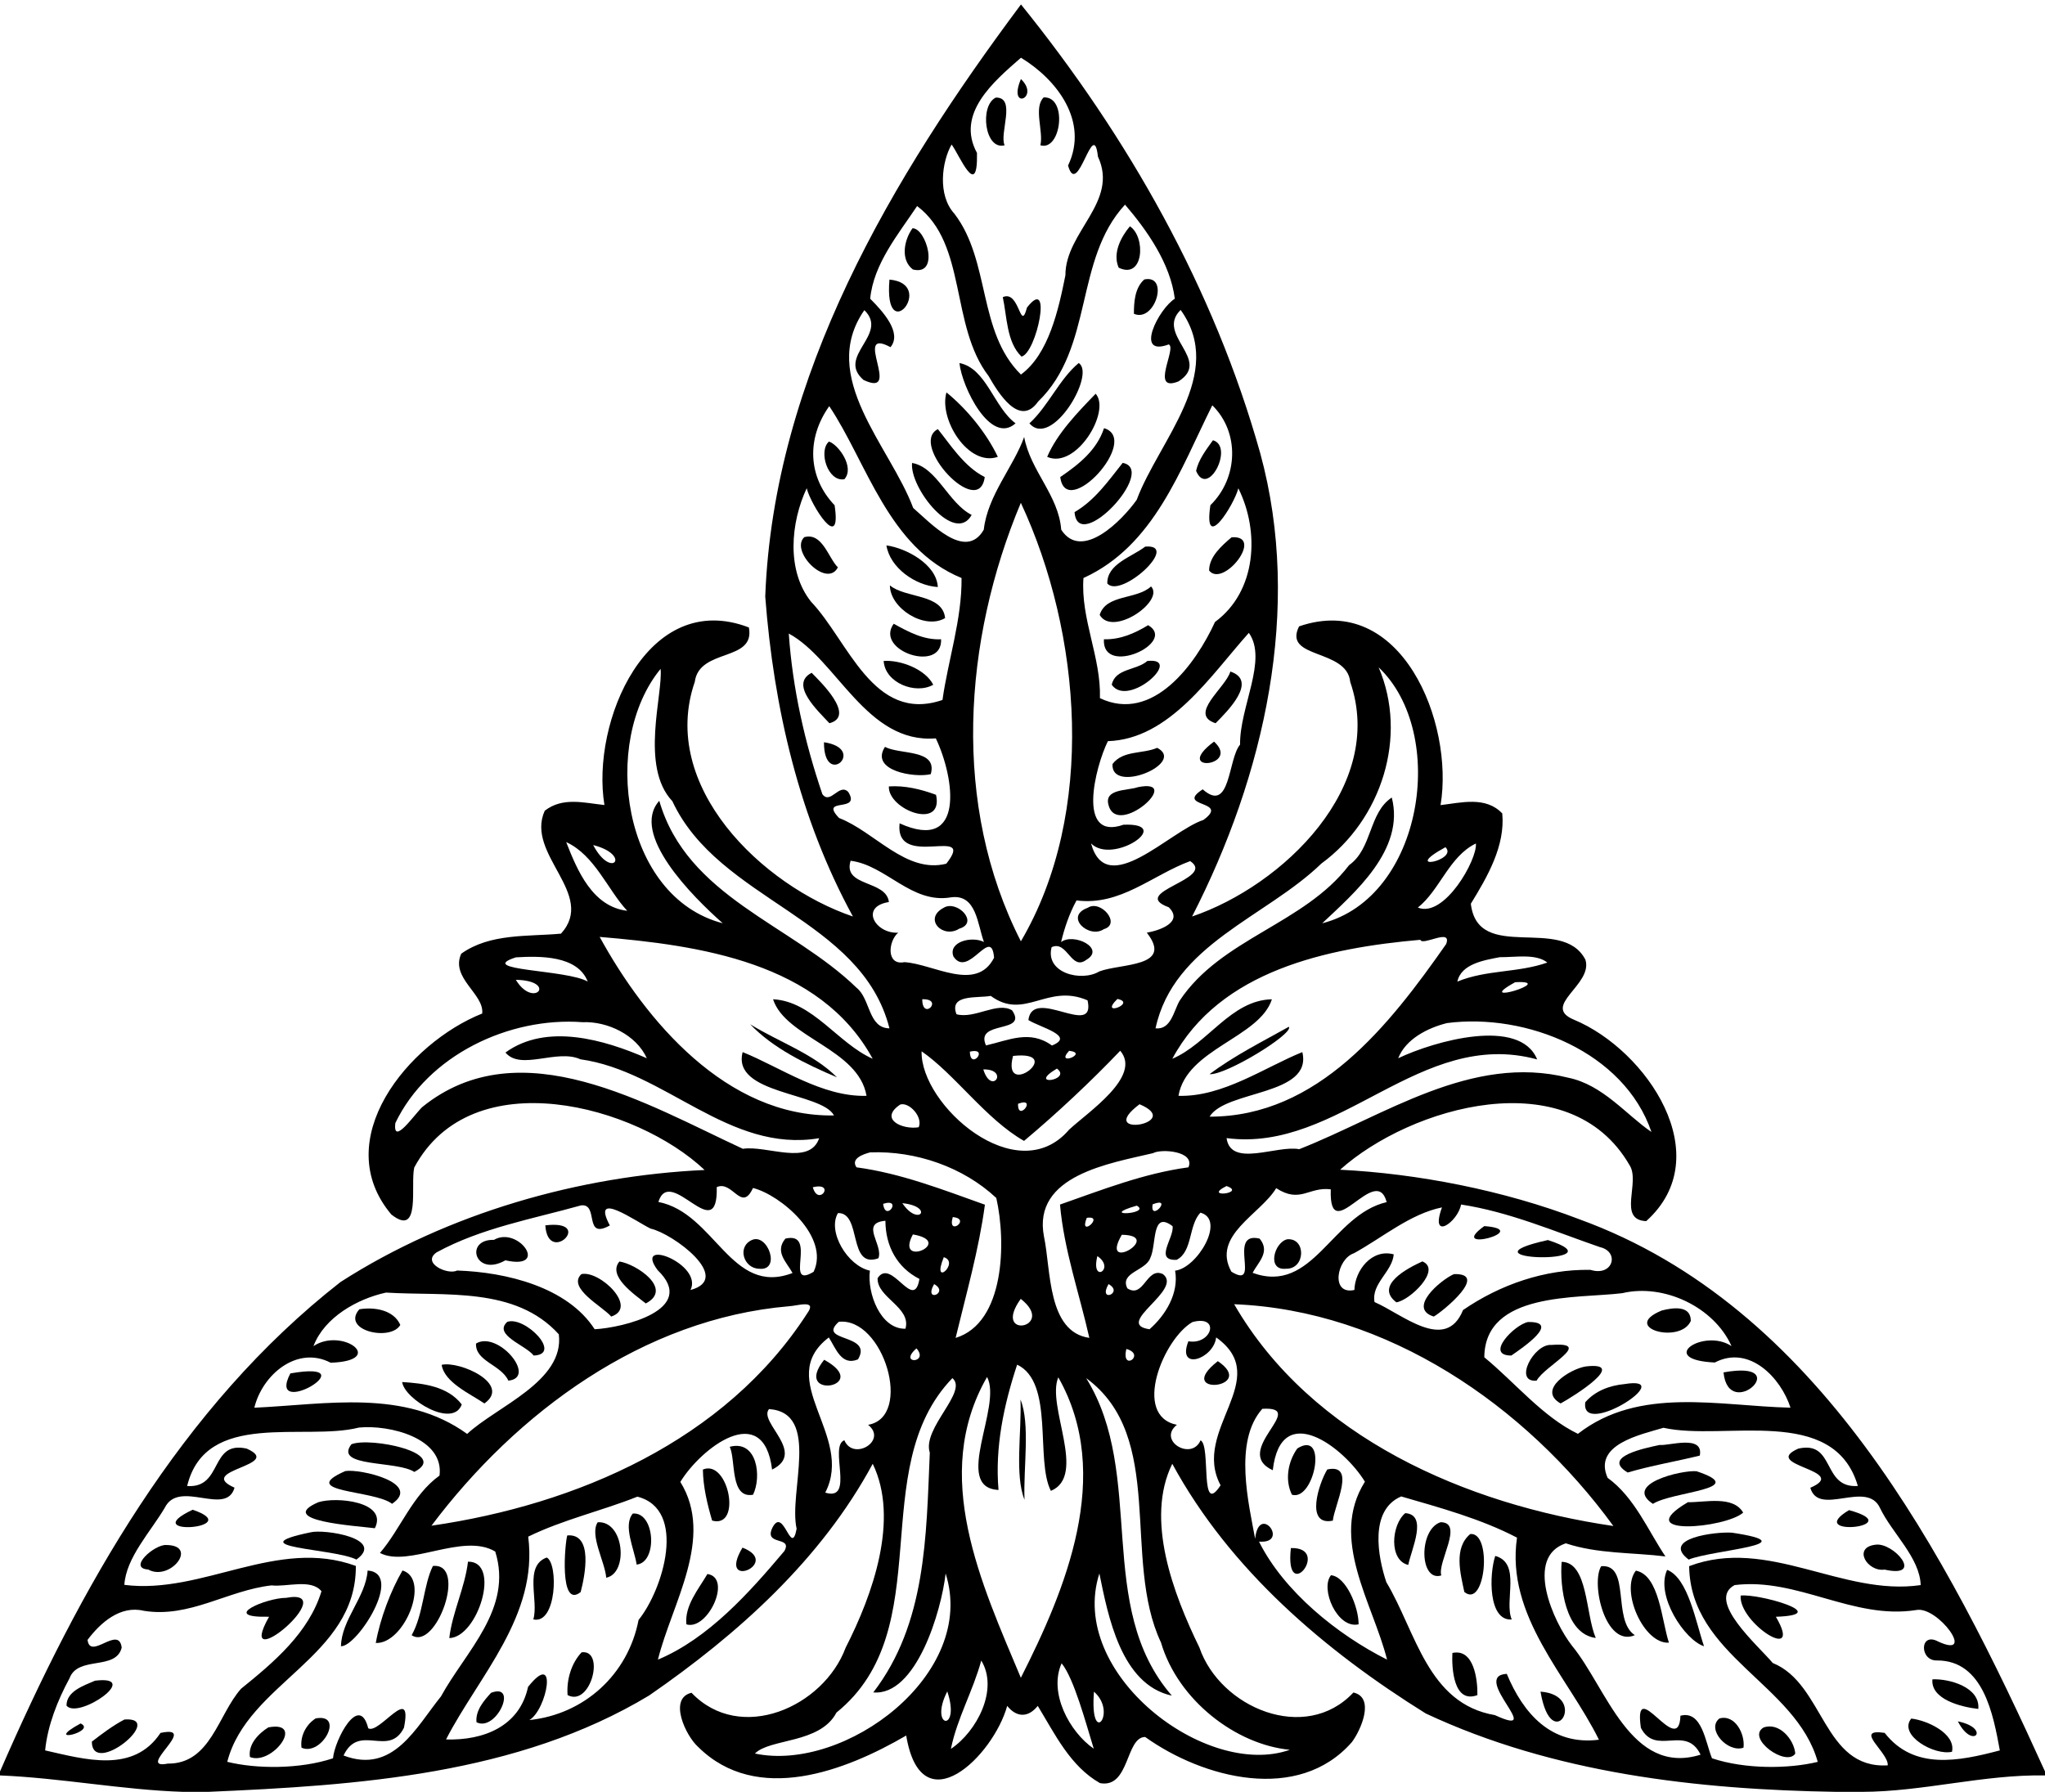 <?xml version="1.0" encoding="UTF-8" ?>
<!DOCTYPE svg PUBLIC "-//W3C//DTD SVG 1.1//EN" "http://www.w3.org/Graphics/SVG/1.1/DTD/svg11.dtd">
<svg width="469pt" height="411pt" viewBox="0 0 469 411" version="1.1" xmlns="http://www.w3.org/2000/svg">
<path fill="#000000" opacity="1.00" d=" M 234.15 1.02 C 258.69 31.39 278.45 66.22 289.03 103.98 C 298.76 139.63 289.93 177.98 273.39 210.22 C 294.21 203.15 317.91 180.33 309.66 156.41 C 308.90 148.69 294.14 151.24 297.93 143.67 C 321.31 135.63 333.53 165.65 330.38 184.67 C 335.11 184.11 340.75 182.58 344.53 186.58 C 345.23 194.01 341.13 201.10 337.32 207.29 C 338.94 221.02 358.25 209.81 363.60 220.13 C 365.41 225.91 353.25 230.73 361.04 233.92 C 377.65 240.86 394.16 265.17 377.54 280.09 C 370.88 279.82 376.27 271.16 373.72 267.25 C 359.88 243.27 323.49 253.80 307.34 268.30 C 325.04 269.19 344.78 272.97 362.28 279.69 C 417.16 299.67 446.36 356.41 469.00 406.32 L 469.00 407.23 C 454.90 406.98 441.09 410.97 426.94 411.00 L 421.24 411.00 C 389.24 410.49 356.30 406.76 326.98 393.02 C 303.80 378.59 282.05 360.04 268.85 335.75 C 262.58 348.46 269.07 365.57 275.07 377.89 C 279.82 391.72 299.38 399.99 310.39 388.21 C 315.42 389.35 312.09 396.87 310.04 399.59 C 297.77 413.61 275.95 407.93 262.63 398.41 C 258.11 398.45 259.10 410.29 252.26 408.99 C 245.44 405.12 241.93 397.73 238.00 391.28 C 235.83 394.00 233.16 393.99 230.99 391.28 C 227.79 402.83 211.29 418.91 207.83 398.08 C 193.89 406.21 173.59 414.03 160.13 400.71 C 157.25 398.15 153.21 389.54 158.59 388.27 C 169.78 400.00 188.87 391.56 193.94 377.93 C 200.18 365.71 206.30 348.43 200.15 335.75 C 188.31 357.73 169.19 374.86 148.88 388.89 C 118.69 407.09 81.97 409.52 47.69 411.00 L 42.01 411.00 C 27.92 410.54 14.04 407.81 0.00 407.23 L 0.00 406.33 C 18.20 364.46 41.40 322.73 78.09 294.06 C 102.86 278.14 133.09 269.67 161.59 268.36 C 145.98 253.58 108.23 243.16 95.00 267.80 C 94.08 271.83 96.61 283.97 89.75 278.57 C 75.34 261.47 93.61 239.25 110.59 232.47 C 111.09 227.97 103.24 224.34 105.78 218.75 C 112.39 214.03 121.01 214.86 128.66 214.15 C 136.88 205.09 120.40 195.99 124.93 185.96 C 129.06 182.74 134.00 184.17 138.62 184.65 C 135.49 165.64 148.48 134.97 171.75 143.92 C 173.27 151.89 160.38 148.57 159.34 156.40 C 151.09 180.33 174.79 203.15 195.61 210.22 C 183.29 187.68 177.44 162.30 175.50 136.83 C 177.42 86.17 204.63 40.57 234.15 1.02 M 234.15 13.24 C 227.86 18.72 219.16 26.07 224.06 35.08 C 224.29 46.12 219.98 35.42 218.24 33.15 C 216.02 36.99 214.94 44.74 218.89 49.03 C 227.20 59.91 224.18 76.08 234.14 85.91 C 240.51 81.24 242.75 71.05 244.34 63.15 C 244.31 53.14 256.66 46.34 251.80 35.92 C 250.76 26.51 247.16 45.86 244.95 37.97 C 249.78 27.84 242.37 18.23 234.15 13.24 M 210.33 47.26 C 206.02 53.73 200.33 60.53 199.57 68.52 C 202.44 71.40 206.96 76.31 204.23 79.63 C 195.27 74.82 207.18 91.47 198.04 87.15 C 191.71 81.66 203.99 76.75 198.23 71.14 C 187.58 86.46 204.16 102.36 209.43 116.51 C 213.31 119.85 221.45 128.78 225.62 121.49 C 226.50 113.60 232.51 106.97 234.88 100.23 C 236.31 108.00 242.78 113.59 243.38 121.50 C 248.10 128.78 257.32 119.40 260.69 114.65 C 265.76 101.05 281.26 85.73 270.77 71.09 C 264.92 76.78 278.04 82.53 270.28 87.48 C 263.60 90.15 269.98 79.79 268.04 79.00 C 260.06 81.96 265.72 70.83 269.43 68.52 C 268.42 60.49 263.11 52.87 258.01 46.94 C 246.31 59.64 250.92 79.68 238.08 92.11 C 233.82 98.17 228.88 90.03 226.73 86.26 C 217.84 74.68 221.84 55.94 210.33 47.26 M 190.18 93.16 C 184.91 100.57 185.28 109.49 191.41 115.89 C 193.10 127.22 185.89 115.67 185.01 111.99 C 181.33 119.84 180.30 130.90 186.02 138.03 C 194.50 146.90 200.25 166.00 216.15 160.55 C 217.38 151.67 220.64 141.95 220.52 132.58 C 203.71 125.70 198.82 106.07 190.18 93.16 M 278.03 92.97 C 270.65 107.72 264.71 125.19 248.48 132.58 C 247.80 141.95 252.54 150.75 252.26 160.14 C 264.40 165.91 274.25 152.27 278.65 142.66 C 288.22 135.63 288.95 121.93 284.00 112.00 C 283.10 115.67 275.89 127.22 277.59 115.88 C 283.94 109.69 284.39 99.20 278.03 92.97 M 234.12 115.33 C 220.90 146.89 218.21 184.74 234.13 215.91 C 251.46 186.41 248.04 145.21 234.12 115.33 M 180.90 145.32 C 181.76 157.89 184.55 170.24 188.60 182.16 C 190.45 184.66 192.46 179.53 194.54 181.65 C 197.61 186.57 187.70 182.69 192.44 187.63 C 200.59 190.76 207.79 200.44 217.02 198.11 C 224.15 189.02 205.17 199.74 206.31 188.85 C 221.41 195.68 218.95 178.42 214.62 169.36 C 198.71 170.65 191.90 151.25 180.90 145.32 M 286.41 145.16 C 277.66 154.93 268.26 169.55 254.08 170.00 C 251.17 175.90 246.84 192.97 257.65 189.17 C 269.58 188.66 255.21 198.51 250.22 193.45 C 253.76 206.45 268.30 190.59 275.99 188.07 C 282.25 183.51 269.33 185.27 275.83 181.05 C 282.25 186.74 281.59 174.08 284.40 170.79 C 284.26 162.22 290.80 151.33 286.41 145.16 M 151.50 153.42 C 137.73 170.18 142.67 205.77 165.76 211.77 C 158.81 205.65 144.42 191.22 151.20 183.68 C 157.57 205.75 181.46 212.01 196.44 226.56 C 199.65 229.08 199.08 235.83 203.99 235.87 C 197.53 210.48 164.89 206.70 154.20 183.77 C 146.70 175.85 152.09 159.22 151.50 153.42 M 316.18 153.07 C 322.97 168.93 316.84 187.99 303.06 198.06 C 290.28 210.43 269.15 216.60 265.01 235.87 C 268.58 236.25 269.16 231.90 270.53 229.54 C 280.04 215.22 299.04 212.00 309.40 198.44 C 314.76 194.63 313.86 186.46 319.19 182.93 C 322.28 194.93 310.57 204.84 303.23 211.78 C 326.41 205.88 332.13 168.18 316.18 153.07 M 129.85 193.15 C 132.43 199.75 135.91 207.98 143.85 208.91 C 139.42 204.20 136.41 196.15 129.85 193.15 M 338.48 193.47 C 332.32 196.45 330.22 204.18 325.17 208.17 C 331.23 210.66 338.85 197.15 338.48 193.47 M 136.04 193.83 C 140.28 201.89 144.96 196.11 136.04 193.83 M 331.50 194.32 C 320.96 200.09 334.59 197.37 331.50 194.32 M 195.08 197.43 C 193.21 203.47 203.26 201.78 203.86 206.90 C 197.08 207.97 200.76 214.22 205.99 213.93 C 203.67 215.89 203.22 221.53 207.41 220.69 C 214.04 221.08 223.91 227.70 227.98 219.67 C 227.36 212.12 222.10 224.61 218.66 219.39 C 217.38 215.98 222.94 214.65 225.66 216.07 C 224.16 212.03 223.96 204.98 218.05 205.83 C 208.99 207.35 203.25 198.47 195.08 197.43 M 272.96 197.51 C 264.25 200.72 256.96 207.83 246.89 206.53 C 245.26 209.52 244.14 212.78 243.35 216.08 C 246.23 213.88 253.61 217.53 249.16 220.14 C 245.66 222.82 244.81 215.60 241.18 217.25 C 239.61 223.17 248.00 225.30 252.11 222.82 C 257.05 220.94 269.24 221.90 263.01 213.93 C 265.94 213.43 271.50 211.50 268.04 208.10 C 258.63 204.65 279.11 201.61 272.96 197.51 M 137.53 214.90 C 148.02 234.06 166.63 256.26 191.27 255.85 C 188.41 250.50 167.78 251.06 170.32 241.32 C 178.89 244.77 188.56 251.66 198.73 251.35 C 196.87 240.53 180.17 238.06 177.29 229.20 C 186.41 229.67 192.12 239.30 200.14 242.85 C 188.07 220.69 160.35 216.81 137.53 214.90 M 325.74 215.56 C 304.58 217.43 279.77 222.53 268.86 242.85 C 277.01 239.40 282.32 229.39 291.70 229.21 C 288.83 238.06 272.13 240.54 270.27 251.35 C 280.44 251.66 290.11 244.77 298.68 241.32 C 301.07 251.37 281.09 250.00 277.41 256.13 C 302.30 256.16 318.72 235.03 331.66 216.54 C 333.09 212.73 326.21 217.07 325.74 215.56 M 118.30 219.59 C 108.84 222.65 130.06 222.36 134.79 225.15 C 132.46 219.12 123.78 219.26 118.30 219.59 M 343.96 219.55 C 340.41 220.24 335.11 221.06 334.23 225.15 C 340.95 222.38 348.05 223.18 354.87 220.78 C 352.22 218.67 347.50 219.59 343.96 219.55 M 118.30 224.74 C 122.46 231.56 127.98 224.93 118.30 224.74 M 347.49 225.29 C 337.15 230.98 357.58 224.76 347.49 225.29 M 227.22 228.43 C 224.17 228.99 217.57 227.97 219.36 232.64 C 223.56 233.77 228.69 229.71 232.10 231.73 C 235.92 237.20 223.47 233.91 226.13 239.79 C 231.35 238.60 236.19 236.13 241.25 239.81 C 246.72 237.63 238.59 235.68 235.85 233.97 C 236.81 226.14 251.40 238.34 249.42 229.45 C 240.20 225.45 235.00 234.15 227.22 228.43 M 211.51 229.20 C 211.53 234.32 216.59 229.04 211.51 229.20 M 256.27 229.13 C 251.82 233.46 260.86 230.05 256.27 229.13 M 133.60 234.46 C 116.77 233.20 98.11 242.04 90.67 257.59 C 90.00 263.08 95.21 255.39 96.88 253.89 C 119.38 235.74 148.59 253.45 170.37 263.50 C 175.85 262.65 185.64 267.53 187.87 261.07 C 167.13 264.54 152.57 245.67 133.11 242.97 C 127.72 240.50 119.44 245.65 115.92 241.42 C 125.32 234.59 138.60 238.46 148.34 242.73 C 145.96 237.42 139.38 234.22 133.60 234.46 M 331.87 234.66 C 327.43 235.76 322.39 238.32 320.66 242.73 C 329.05 238.74 348.58 233.26 352.53 243.00 C 325.63 235.65 307.24 264.44 281.30 261.05 C 282.25 267.90 292.86 262.60 297.96 263.59 C 317.53 255.90 337.44 241.65 359.64 247.19 C 367.62 248.82 372.95 255.71 378.74 259.64 C 372.48 241.26 350.02 232.31 331.87 234.66 M 211.36 241.14 C 211.06 253.44 233.21 273.10 245.17 259.13 C 249.45 255.12 261.95 246.90 256.91 241.01 C 250.35 247.90 242.43 255.35 234.85 261.69 C 226.15 256.75 218.98 246.40 211.36 241.14 M 222.43 241.22 C 222.52 245.69 227.02 240.14 222.43 241.22 M 245.19 241.02 C 241.81 244.72 249.89 241.55 245.19 241.02 M 232.33 242.20 C 229.62 252.50 244.75 240.85 232.33 242.20 M 225.51 245.29 C 227.43 251.45 231.58 245.20 225.51 245.29 M 242.39 245.10 C 235.30 249.33 246.02 247.78 242.39 245.10 M 206.46 253.35 C 201.48 256.67 206.92 259.18 210.70 258.56 C 211.71 256.14 208.46 252.72 206.46 253.35 M 233.48 253.17 C 233.35 257.59 238.06 251.46 233.48 253.17 M 261.34 253.28 C 250.84 261.19 271.90 257.72 261.34 253.28 M 199.56 264.32 C 198.03 264.72 195.02 265.71 196.43 267.75 C 206.63 269.12 216.25 272.89 225.88 276.32 C 224.51 286.57 221.58 296.83 219.16 306.88 C 230.44 303.44 230.79 284.88 228.49 274.78 C 220.90 267.68 210.03 263.92 199.56 264.32 M 264.43 264.50 C 254.68 266.83 236.69 269.53 239.43 283.65 C 241.05 291.26 240.17 305.49 249.83 306.87 C 247.56 296.78 244.01 286.69 243.10 276.29 C 252.75 272.91 262.35 269.12 272.56 267.75 C 274.14 264.02 266.30 263.44 264.43 264.50 M 164.38 272.29 C 164.71 286.33 153.71 266.98 150.99 275.69 C 164.01 278.23 167.64 297.40 181.76 291.99 C 180.45 289.54 177.58 287.16 180.12 284.10 C 187.72 282.33 179.58 295.96 186.60 291.71 C 190.38 283.70 178.99 274.05 172.69 272.49 C 170.05 278.23 168.01 270.65 164.38 272.29 M 186.41 272.32 C 187.72 276.93 191.76 271.05 186.41 272.32 M 281.29 272.04 C 275.56 274.90 286.04 273.70 281.29 272.04 M 292.68 272.53 C 289.11 278.50 277.80 283.41 282.41 291.69 C 289.40 295.98 281.29 282.31 288.88 284.10 C 291.41 287.15 288.54 289.53 287.27 291.95 C 301.16 297.01 305.41 278.65 318.02 275.73 C 315.57 266.48 304.72 286.53 305.20 272.80 C 300.13 272.15 298.24 276.12 292.68 272.53 M 133.25 276.48 C 122.15 279.59 110.42 281.64 100.14 287.25 C 96.60 289.70 102.71 292.51 104.82 291.42 C 116.12 291.79 130.15 295.21 136.38 304.89 C 142.77 304.56 160.27 300.40 150.80 291.31 C 145.20 283.71 161.29 289.93 158.36 295.89 C 168.29 293.21 154.22 282.88 149.21 281.81 C 145.86 280.19 135.41 272.70 139.86 281.08 C 133.74 284.48 137.46 275.97 133.25 276.48 M 202.54 276.12 C 203.06 280.49 207.11 274.67 202.54 276.12 M 206.94 275.97 C 210.71 281.58 214.36 276.74 206.94 275.97 M 260.70 276.54 C 251.42 279.21 264.25 278.46 260.70 276.54 M 264.34 276.24 C 263.67 280.53 269.21 274.29 264.34 276.24 M 335.08 276.28 C 334.38 280.27 327.82 284.92 330.70 276.94 C 323.41 278.43 317.13 283.82 310.51 287.46 C 306.57 288.75 305.06 297.11 310.62 295.88 C 310.72 291.42 314.61 286.35 319.64 287.71 C 319.31 291.71 314.44 294.42 315.24 298.66 C 321.45 301.30 331.54 310.38 335.53 300.49 C 344.05 294.63 354.35 291.07 364.76 291.27 C 369.97 292.88 371.51 287.09 366.92 286.05 C 356.38 282.41 346.13 277.97 335.08 276.28 M 192.18 278.24 C 189.68 282.46 194.36 290.35 199.50 291.45 C 198.83 296.61 201.95 304.92 207.66 304.77 C 209.04 299.83 201.09 297.65 201.27 293.17 C 204.43 288.32 209.58 301.09 210.86 293.35 C 205.73 290.74 203.08 285.82 203.06 280.01 C 197.12 280.51 202.65 285.54 201.45 288.61 C 194.38 291.16 197.73 278.10 192.18 278.24 M 275.30 278.15 C 272.53 281.09 273.55 287.08 269.85 288.97 C 264.58 289.20 269.31 283.92 268.92 281.25 C 264.01 277.52 265.31 285.51 263.79 288.58 C 262.75 291.49 256.72 291.87 258.55 295.51 C 262.36 297.95 262.92 290.48 266.70 292.24 C 271.50 295.86 255.22 303.69 263.63 304.89 C 267.28 301.69 270.41 296.67 269.50 291.45 C 274.56 290.89 281.20 279.71 275.30 278.15 M 218.51 279.16 C 217.15 283.76 222.88 279.56 218.51 279.16 M 249.24 279.34 C 247.29 284.21 253.53 278.67 249.24 279.34 M 209.36 283.14 C 205.12 291.10 219.23 284.84 209.36 283.14 M 257.28 283.22 C 251.97 292.32 267.12 283.35 257.28 283.22 M 216.45 288.36 C 213.49 295.61 220.27 289.55 216.45 288.36 M 251.67 288.11 C 250.07 294.61 255.97 291.04 251.67 288.11 M 214.23 294.53 C 211.71 298.98 217.86 296.56 214.23 294.53 M 254.23 294.53 C 251.71 298.98 257.86 296.56 254.23 294.53 M 88.53 296.48 C 81.90 297.93 74.39 302.17 71.89 308.76 C 78.49 304.35 88.88 312.11 75.84 312.57 C 68.12 308.55 60.16 315.33 58.33 322.89 C 74.83 322.14 92.76 318.50 107.14 328.90 C 113.85 322.62 129.49 316.86 128.16 306.05 C 118.17 295.02 102.07 297.33 88.53 296.48 M 372.02 296.62 C 361.67 297.88 340.53 296.24 340.41 311.32 C 347.46 317.11 353.75 324.94 361.88 328.88 C 375.97 317.90 394.27 322.51 410.63 322.88 C 408.45 316.07 401.20 308.38 393.27 312.52 C 379.69 311.88 390.74 304.52 397.11 308.76 C 393.13 299.84 381.65 294.33 372.02 296.62 M 234.10 297.92 C 227.27 307.44 242.52 304.57 234.10 297.92 M 180.90 299.62 C 147.58 302.46 118.53 323.90 98.95 349.95 C 132.21 345.13 166.33 330.45 185.17 301.18 C 187.48 297.95 182.72 299.56 180.90 299.62 M 283.04 299.15 C 300.75 329.76 336.29 345.09 370.01 350.02 C 349.85 322.33 318.14 300.54 283.04 299.15 M 192.37 303.18 C 187.16 307.88 200.36 305.81 196.77 311.80 C 192.97 313.38 191.69 309.27 190.08 306.77 C 177.35 316.49 196.05 329.32 189.26 342.36 C 196.15 344.50 190.02 331.73 193.64 330.35 C 195.71 335.21 203.62 330.41 199.09 326.81 C 209.49 325.04 202.64 302.07 192.37 303.18 M 273.48 303.24 C 266.82 307.07 259.56 324.74 269.91 326.81 C 265.38 330.40 273.24 335.18 275.34 330.37 C 277.79 331.57 275.04 348.17 279.93 340.68 C 273.12 327.98 292.22 316.26 278.91 306.76 C 278.37 311.71 269.81 314.62 272.54 307.65 C 277.94 308.56 279.95 301.53 273.48 303.24 M 210.19 309.28 C 205.87 313.01 213.19 312.74 210.19 309.28 M 258.32 309.41 C 257.05 314.76 262.93 310.72 258.32 309.41 M 233.27 313.01 C 230.21 322.27 228.16 331.94 229.00 341.75 C 218.34 341.24 229.96 322.53 226.37 315.84 C 213.40 338.42 225.08 363.24 234.12 384.83 C 244.33 364.69 255.43 338.30 242.71 315.92 C 239.92 322.47 249.39 338.46 241.01 341.96 C 237.38 334.92 241.85 317.08 233.27 313.01 M 218.42 316.10 C 198.31 336.99 215.56 373.62 191.83 392.82 C 188.08 399.99 176.63 398.69 173.13 402.21 C 193.78 406.58 224.20 384.00 216.87 360.91 C 215.90 369.57 210.09 389.05 200.28 388.19 C 212.42 372.39 212.42 352.45 213.24 333.21 C 211.42 327.58 222.12 319.18 218.42 316.10 M 249.10 316.10 C 262.93 338.40 250.94 368.41 268.75 388.93 C 257.08 386.40 254.11 370.57 252.13 360.91 C 244.78 383.81 276.55 408.15 295.81 401.35 C 283.48 400.18 270.16 390.00 266.26 376.74 C 257.23 357.56 267.52 329.60 249.10 316.10 M 176.37 323.20 C 173.83 326.18 185.06 333.16 177.07 337.08 C 175.12 321.03 160.72 332.18 156.03 339.91 C 163.95 352.71 154.05 367.84 150.89 380.67 C 162.52 375.79 171.87 365.27 179.89 355.76 C 181.87 352.21 174.98 354.70 177.20 350.30 C 179.77 345.51 181.45 357.37 182.70 350.65 C 180.79 342.24 188.31 324.03 176.37 323.20 M 289.50 323.14 C 282.81 330.68 286.43 345.07 287.85 352.95 C 288.74 344.61 295.94 354.16 288.74 353.60 C 294.45 365.05 306.74 374.96 318.11 380.67 C 314.85 367.72 304.78 352.95 313.03 339.86 C 308.21 331.95 293.74 320.92 291.90 337.23 C 282.26 332.79 300.35 322.49 289.50 323.14 M 82.32 327.44 C 69.78 330.63 47.18 323.28 42.92 340.85 C 51.21 341.43 48.02 330.33 56.58 332.27 C 65.40 336.18 44.57 337.15 53.79 341.23 C 51.85 347.94 41.07 339.19 37.78 345.85 C 34.55 351.32 28.90 357.29 28.52 363.52 C 46.45 365.81 63.57 352.56 81.61 359.18 C 81.74 380.07 56.78 386.01 52.12 404.11 C 58.73 405.75 68.76 405.84 76.37 403.30 C 76.72 399.17 82.37 388.21 84.45 396.41 C 86.91 397.96 94.74 385.83 92.64 396.30 C 89.16 403.24 82.37 395.10 78.79 402.66 C 90.22 407.03 95.45 396.12 101.13 389.11 C 106.81 378.74 117.69 368.99 113.58 355.88 C 106.18 351.44 93.68 359.66 87.14 356.20 C 91.89 350.69 94.55 342.95 100.80 338.45 C 101.89 329.83 89.30 326.75 82.32 327.44 M 381.50 327.49 C 376.20 329.08 365.29 331.32 368.69 338.97 C 374.88 343.44 377.98 351.11 381.95 357.00 C 374.31 356.06 366.45 356.44 359.10 353.99 C 349.61 357.16 356.19 371.95 360.55 377.52 C 368.40 387.02 373.97 407.46 390.01 402.47 C 386.63 395.45 379.72 402.91 376.32 396.32 C 374.50 383.64 385.05 403.66 385.39 393.54 C 390.38 392.21 391.14 399.76 392.63 403.30 C 400.24 405.84 410.24 405.74 416.88 404.12 C 411.91 386.29 387.66 379.77 387.39 359.23 C 405.45 352.40 422.51 366.21 440.49 363.57 C 440.29 357.26 433.93 351.68 431.17 345.91 C 428.16 339.33 417.10 348.01 415.18 341.25 C 424.57 337.20 403.59 336.19 412.42 332.27 C 420.97 330.33 417.78 341.43 426.08 340.84 C 420.58 322.05 395.50 330.62 381.50 327.49 M 146.18 343.29 C 137.92 346.58 129.14 348.55 121.14 352.46 C 123.47 370.62 109.79 384.42 102.29 398.98 C 110.93 399.24 119.16 395.97 121.10 386.93 C 128.07 378.14 125.45 392.18 121.40 394.53 C 133.96 393.23 144.03 384.10 146.45 371.57 C 152.10 364.59 157.65 346.22 146.18 343.29 M 321.35 343.24 C 314.01 346.37 315.98 357.06 317.94 362.90 C 324.76 374.29 327.38 390.76 342.84 393.40 C 354.86 398.93 337.08 384.41 345.56 383.93 C 349.35 393.02 355.75 400.42 366.70 399.04 C 359.58 384.58 345.27 370.71 347.91 352.69 C 339.61 348.35 330.13 345.79 321.35 343.24 M 62.28 363.64 C 52.20 364.77 43.45 371.20 32.93 369.46 C 27.61 368.19 23.06 372.16 20.08 376.14 C 20.67 380.94 27.27 372.62 27.91 377.92 C 26.58 383.26 17.86 379.69 15.94 384.96 C 13.20 390.01 10.91 395.79 10.35 401.49 C 19.48 403.55 30.59 406.84 36.81 397.48 C 46.02 395.54 30.82 406.01 38.47 404.52 C 48.32 404.62 50.00 393.27 55.29 387.34 C 62.78 381.29 70.82 374.52 73.73 364.98 C 71.32 362.05 65.69 364.06 62.28 363.64 M 397.82 363.57 C 391.20 367.09 403.26 377.49 406.56 381.44 C 418.40 386.23 418.05 405.80 432.93 404.92 C 433.20 401.98 424.84 396.36 432.23 397.47 C 438.91 406.06 449.19 403.99 458.64 401.49 C 457.14 393.29 454.87 380.87 444.29 380.86 C 440.18 381.05 440.21 374.23 444.46 376.50 C 453.43 380.69 444.40 368.25 439.43 369.30 C 424.95 371.57 412.24 361.79 397.82 363.57 M 225.04 380.88 C 223.16 387.83 219.52 394.08 218.08 401.14 C 223.99 397.20 229.10 387.51 225.04 380.88 M 243.47 381.51 C 240.44 388.24 245.26 397.24 250.84 401.10 C 248.95 394.93 246.27 384.93 243.47 381.51 M 217.25 387.96 C 212.92 396.42 220.43 397.49 217.25 387.96 M 250.89 388.02 C 249.86 401.12 256.42 392.86 250.89 388.02 Z" />
<path fill="#000000" opacity="1.00" d=" M 234.14 18.13 C 238.68 22.49 231.01 25.52 234.14 18.13 Z" />
<path fill="#000000" opacity="1.00" d=" M 228.38 22.38 C 233.15 22.28 229.13 30.66 230.40 33.32 C 225.82 34.54 224.60 24.20 228.38 22.38 Z" />
<path fill="#000000" opacity="1.00" d=" M 239.36 22.34 C 244.92 22.08 243.38 34.77 238.60 33.32 C 239.36 30.17 236.97 24.67 239.36 22.34 Z" />
<path fill="#000000" opacity="1.00" d=" M 209.27 52.36 C 212.41 52.29 215.64 63.38 209.36 61.81 C 206.44 59.59 207.35 55.01 209.27 52.36 Z" />
<path fill="#000000" opacity="1.00" d=" M 259.13 51.91 C 262.79 54.28 262.37 64.21 256.56 61.40 C 255.12 58.15 257.02 54.42 259.13 51.91 Z" />
<path fill="#000000" opacity="1.00" d=" M 203.99 64.13 C 214.89 65.11 202.62 80.11 203.99 64.13 Z" />
<path fill="#000000" opacity="1.00" d=" M 262.43 64.10 C 268.26 62.88 264.89 74.09 260.05 71.97 C 260.05 69.27 260.25 66.04 262.43 64.10 Z" />
<path fill="#000000" opacity="1.00" d=" M 229.98 68.16 C 233.89 66.39 233.95 76.51 235.53 70.54 C 241.50 62.88 237.73 81.00 234.27 81.79 C 230.84 78.49 230.95 72.63 229.98 68.16 Z" />
<path fill="#000000" opacity="1.00" d=" M 220.04 83.27 C 226.24 84.50 227.95 93.46 232.91 97.10 C 227.18 102.23 220.59 88.75 220.04 83.27 Z" />
<path fill="#000000" opacity="1.00" d=" M 247.39 83.27 C 251.38 85.78 241.17 103.05 236.09 97.10 C 240.37 93.21 242.99 86.90 247.39 83.27 Z" />
<path fill="#000000" opacity="1.00" d=" M 217.06 90.01 C 221.74 93.80 226.28 99.38 228.84 104.79 C 222.06 107.12 215.27 96.16 217.06 90.01 Z" />
<path fill="#000000" opacity="1.00" d=" M 251.28 90.31 C 254.83 94.32 246.81 107.73 240.16 104.79 C 242.44 99.42 247.22 94.50 251.28 90.31 Z" />
<path fill="#000000" opacity="1.00" d=" M 215.09 98.43 C 217.73 101.66 221.08 107.06 225.84 109.42 C 224.51 119.29 208.35 101.85 215.09 98.43 Z" />
<path fill="#000000" opacity="1.00" d=" M 253.20 98.21 C 261.75 100.78 244.44 119.59 243.16 109.42 C 247.38 106.54 251.53 103.28 253.20 98.21 Z" />
<path fill="#000000" opacity="1.00" d=" M 190.11 101.28 C 192.28 101.96 196.08 107.20 193.65 109.92 C 189.85 110.61 187.63 103.46 190.11 101.28 Z" />
<path fill="#000000" opacity="1.00" d=" M 278.18 100.98 C 283.11 102.38 276.98 114.40 274.31 108.00 C 274.89 105.38 276.64 103.13 278.18 100.98 Z" />
<path fill="#000000" opacity="1.00" d=" M 209.17 106.19 C 214.87 107.17 217.47 115.39 222.84 118.11 C 219.03 124.98 208.62 112.05 209.17 106.19 Z" />
<path fill="#000000" opacity="1.00" d=" M 257.48 106.17 C 265.59 107.71 247.18 127.39 246.44 117.46 C 251.12 114.75 254.19 110.29 257.48 106.17 Z" />
<path fill="#000000" opacity="1.00" d=" M 184.45 123.21 C 188.59 122.07 189.93 127.90 192.16 130.14 C 189.61 135.02 181.11 126.39 184.45 123.21 Z" />
<path fill="#000000" opacity="1.00" d=" M 282.45 123.24 C 290.12 122.67 280.56 134.92 277.30 130.87 C 277.27 127.73 280.18 125.16 282.45 123.24 Z" />
<path fill="#000000" opacity="1.00" d=" M 203.29 125.10 C 207.81 125.71 214.80 129.43 215.08 134.65 C 209.91 134.32 204.11 130.23 203.29 125.10 Z" />
<path fill="#000000" opacity="1.00" d=" M 262.64 125.38 C 270.91 124.68 257.07 137.40 253.95 133.84 C 253.84 129.34 259.57 127.75 262.64 125.38 Z" />
<path fill="#000000" opacity="1.00" d=" M 204.09 134.27 C 207.63 137.26 216.18 136.15 216.75 141.77 C 212.10 144.54 204.10 139.56 204.09 134.27 Z" />
<path fill="#000000" opacity="1.00" d=" M 263.98 134.51 C 267.19 137.84 255.17 146.19 252.20 141.04 C 253.67 136.25 260.69 137.59 263.98 134.51 Z" />
<path fill="#000000" opacity="1.00" d=" M 204.96 143.07 C 208.36 144.94 211.81 146.82 215.83 146.63 C 216.16 154.47 200.48 149.29 204.96 143.07 Z" />
<path fill="#000000" opacity="1.00" d=" M 263.31 143.40 C 270.16 147.37 252.68 155.40 253.17 146.63 C 256.89 146.74 260.20 145.29 263.31 143.40 Z" />
<path fill="#000000" opacity="1.00" d=" M 202.66 151.60 C 206.59 151.34 212.23 153.51 214.03 157.06 C 209.98 159.37 202.96 156.64 202.66 151.60 Z" />
<path fill="#000000" opacity="1.00" d=" M 263.13 151.61 C 271.65 150.68 258.73 162.51 254.97 157.06 C 255.76 153.28 260.60 153.81 263.13 151.61 Z" />
<path fill="#000000" opacity="1.00" d=" M 186.14 154.32 C 187.91 156.13 196.42 164.23 190.22 165.89 C 187.70 163.15 180.94 156.99 186.14 154.32 Z" />
<path fill="#000000" opacity="1.00" d=" M 282.17 154.03 C 288.56 156.16 281.51 163.13 278.78 165.89 C 272.43 163.83 281.09 157.78 282.17 154.03 Z" />
<path fill="#000000" opacity="1.00" d=" M 188.97 170.25 C 199.06 171.76 188.93 181.03 188.97 170.25 Z" />
<path fill="#000000" opacity="1.00" d=" M 278.43 170.10 C 284.71 175.86 268.61 177.43 278.43 170.10 Z" />
<path fill="#000000" opacity="1.00" d=" M 202.96 171.31 C 206.37 173.15 215.11 171.76 213.46 177.57 C 209.70 178.48 199.43 176.76 202.96 171.31 Z" />
<path fill="#000000" opacity="1.00" d=" M 265.39 171.53 C 272.18 175.05 254.74 182.29 255.14 175.25 C 257.54 172.06 262.05 172.98 265.39 171.53 Z" />
<path fill="#000000" opacity="1.00" d=" M 203.85 180.38 C 207.54 180.13 211.23 181.03 214.67 182.31 C 216.48 190.57 203.63 185.75 203.85 180.38 Z" />
<path fill="#000000" opacity="1.00" d=" M 260.94 180.56 C 271.76 178.33 256.25 192.32 254.24 184.68 C 253.12 180.89 258.57 181.39 260.94 180.56 Z" />
<path fill="#000000" opacity="1.00" d=" M 216.45 208.20 C 219.48 206.37 224.65 211.64 220.00 213.01 C 216.20 215.43 211.65 210.71 216.45 208.20 Z" />
<path fill="#000000" opacity="1.00" d=" M 249.46 208.22 C 252.43 206.26 257.23 211.94 253.15 213.12 C 249.77 215.42 243.98 210.21 249.46 208.22 Z" />
<path fill="#000000" opacity="1.00" d=" M 172.05 234.94 C 178.55 238.97 186.59 241.69 191.95 247.11 C 184.86 244.09 177.32 240.47 172.05 234.94 Z" />
<path fill="#000000" opacity="1.00" d=" M 295.59 235.51 C 296.79 237.07 281.10 246.68 277.40 246.38 C 283.05 242.14 289.43 238.96 295.59 235.51 Z" />
<path fill="#000000" opacity="1.00" d=" M 125.06 281.06 C 136.60 279.66 125.69 290.45 125.06 281.06 Z" />
<path fill="#000000" opacity="1.00" d=" M 340.41 281.23 C 351.99 282.10 331.44 287.64 340.41 281.23 Z" />
<path fill="#000000" opacity="1.00" d=" M 113.28 284.39 C 118.88 281.12 126.15 291.39 115.91 289.08 C 108.90 293.06 106.44 284.20 113.28 284.39 Z" />
<path fill="#000000" opacity="1.00" d=" M 172.46 284.41 C 176.10 282.82 179.20 291.59 174.08 291.01 C 170.56 290.94 168.96 285.96 172.46 284.41 Z" />
<path fill="#000000" opacity="1.00" d=" M 295.22 284.25 C 299.61 283.92 299.41 291.14 294.92 291.01 C 290.46 291.48 292.22 284.93 295.22 284.25 Z" />
<path fill="#000000" opacity="1.00" d=" M 355.00 284.43 C 372.41 290.06 332.89 289.31 355.00 284.43 Z" />
<path fill="#000000" opacity="1.00" d=" M 142.06 289.35 C 146.01 289.96 154.47 295.68 148.10 298.97 C 145.41 296.84 139.28 292.65 142.06 289.35 Z" />
<path fill="#000000" opacity="1.00" d=" M 326.21 289.33 C 330.73 291.21 323.25 298.33 320.24 298.71 C 315.16 294.86 322.83 290.86 326.21 289.33 Z" />
<path fill="#000000" opacity="1.00" d=" M 133.33 292.25 C 137.50 291.29 146.49 299.91 140.17 301.98 C 138.33 299.75 129.98 295.43 133.33 292.25 Z" />
<path fill="#000000" opacity="1.00" d=" M 333.43 292.25 C 341.57 291.97 331.13 300.62 328.83 301.98 C 322.74 300.11 330.29 293.65 333.43 292.25 Z" />
<path fill="#000000" opacity="1.00" d=" M 82.41 300.31 C 85.79 299.75 90.26 300.40 91.81 303.90 C 89.57 307.76 78.15 305.18 82.41 300.31 Z" />
<path fill="#000000" opacity="1.00" d=" M 381.08 300.60 C 383.52 299.96 387.79 299.27 387.77 302.98 C 385.38 308.42 371.52 304.55 381.08 300.60 Z" />
<path fill="#000000" opacity="1.00" d=" M 116.33 303.20 C 120.37 301.78 129.09 310.68 122.39 310.92 C 120.63 308.58 113.04 306.19 116.33 303.20 Z" />
<path fill="#000000" opacity="1.00" d=" M 350.45 303.23 C 358.08 303.12 349.14 309.17 346.61 310.92 C 340.39 310.94 347.35 303.80 350.45 303.23 Z" />
<path fill="#000000" opacity="1.00" d=" M 109.17 308.17 C 114.19 305.12 123.30 315.99 116.59 316.68 C 114.91 313.00 108.98 312.26 109.17 308.17 Z" />
<path fill="#000000" opacity="1.00" d=" M 355.82 308.49 C 365.72 307.75 354.14 313.34 352.41 316.68 C 346.99 317.15 351.81 308.13 355.82 308.49 Z" />
<path fill="#000000" opacity="1.00" d=" M 189.01 311.89 C 200.39 318.12 181.52 321.28 189.01 311.89 Z" />
<path fill="#000000" opacity="1.00" d=" M 279.30 312.21 C 288.65 318.54 268.88 320.34 279.30 312.21 Z" />
<path fill="#000000" opacity="1.00" d=" M 101.29 313.05 C 105.46 312.10 117.35 317.49 111.09 321.91 C 107.76 319.65 101.91 317.08 101.29 313.05 Z" />
<path fill="#000000" opacity="1.00" d=" M 363.69 313.42 C 373.57 312.28 361.00 320.23 357.91 321.91 C 352.44 318.82 360.04 313.99 363.69 313.42 Z" />
<path fill="#000000" opacity="1.00" d=" M 66.59 315.02 C 85.08 311.79 60.82 326.05 66.59 315.02 Z" />
<path fill="#000000" opacity="1.00" d=" M 395.27 314.79 C 411.99 311.74 396.46 326.45 395.27 314.79 Z" />
<path fill="#000000" opacity="1.00" d=" M 92.23 317.00 C 97.10 317.29 102.69 317.97 105.90 322.14 C 103.87 327.73 92.75 320.92 92.23 317.00 Z" />
<path fill="#000000" opacity="1.00" d=" M 372.54 317.47 C 385.35 315.35 362.36 330.18 363.57 321.63 C 365.83 319.03 369.18 317.78 372.54 317.47 Z" />
<path fill="#000000" opacity="1.00" d=" M 234.04 321.01 C 236.31 326.64 234.68 336.59 234.96 343.99 C 232.68 338.35 234.32 328.40 234.04 321.01 Z" />
<path fill="#000000" opacity="1.00" d=" M 80.59 331.27 C 84.96 329.54 103.25 333.31 95.02 337.62 C 91.07 334.98 76.47 336.62 80.59 331.27 Z" />
<path fill="#000000" opacity="1.00" d=" M 380.63 331.43 C 382.65 331.69 390.79 328.95 389.83 333.87 C 384.34 335.22 378.73 336.15 373.29 337.75 C 367.26 334.16 377.18 332.17 380.63 331.43 Z" />
<path fill="#000000" opacity="1.00" d=" M 167.36 331.85 C 173.67 330.18 174.73 338.75 172.70 342.85 C 167.36 343.79 168.79 334.90 167.36 331.85 Z" />
<path fill="#000000" opacity="1.00" d=" M 297.53 332.23 C 304.66 327.78 301.45 344.36 296.30 342.85 C 294.62 339.49 295.38 335.23 297.53 332.23 Z" />
<path fill="#000000" opacity="1.00" d=" M 79.19 337.42 C 82.64 336.86 96.84 340.19 89.92 344.93 C 85.81 341.72 67.92 342.36 79.19 337.42 Z" />
<path fill="#000000" opacity="1.00" d=" M 161.20 337.07 C 167.06 334.60 170.27 350.68 163.32 348.78 C 162.20 344.97 161.26 341.07 161.20 337.07 Z" />
<path fill="#000000" opacity="1.00" d=" M 304.40 337.05 C 311.11 335.61 306.06 345.13 305.67 348.79 C 299.21 350.12 302.48 340.19 304.40 337.05 Z" />
<path fill="#000000" opacity="1.00" d=" M 389.09 337.46 C 401.61 341.62 383.60 342.04 379.08 344.94 C 372.16 340.39 385.73 337.14 389.09 337.46 Z" />
<path fill="#000000" opacity="1.00" d=" M 73.00 344.57 C 77.12 343.24 89.04 344.42 85.97 350.53 C 81.73 349.99 63.07 348.86 73.00 344.57 Z" />
<path fill="#000000" opacity="1.00" d=" M 387.11 344.56 C 391.06 344.63 397.45 342.96 399.78 346.95 C 395.73 350.55 373.57 352.53 387.11 344.56 Z" />
<path fill="#000000" opacity="1.00" d=" M 44.18 346.29 C 56.83 350.58 30.91 352.56 44.18 346.29 Z" />
<path fill="#000000" opacity="1.00" d=" M 424.05 346.38 C 438.13 350.21 413.37 352.76 424.05 346.38 Z" />
<path fill="#000000" opacity="1.00" d=" M 145.13 347.16 C 150.24 346.74 150.88 358.36 146.01 358.87 C 145.47 355.28 142.82 349.91 145.13 347.16 Z" />
<path fill="#000000" opacity="1.00" d=" M 322.28 347.07 C 327.55 347.41 323.66 355.41 322.97 358.95 C 318.47 357.89 319.09 349.74 322.28 347.07 Z" />
<path fill="#000000" opacity="1.00" d=" M 137.08 349.16 C 143.18 348.78 144.18 360.87 139.03 361.88 C 138.77 358.29 135.15 352.07 137.08 349.16 Z" />
<path fill="#000000" opacity="1.00" d=" M 330.38 349.15 C 335.84 349.17 329.59 358.31 330.55 361.36 C 325.49 362.93 325.32 350.80 330.38 349.15 Z" />
<path fill="#000000" opacity="1.00" d=" M 71.22 351.47 C 74.31 350.68 88.48 352.85 81.74 357.72 C 76.67 355.12 54.25 355.00 71.22 351.47 Z" />
<path fill="#000000" opacity="1.00" d=" M 397.21 351.55 C 415.05 354.24 392.75 355.48 387.28 357.72 C 380.83 352.85 393.44 351.29 397.21 351.55 Z" />
<path fill="#000000" opacity="1.00" d=" M 130.10 352.18 C 136.11 351.67 134.16 361.40 133.17 365.17 C 128.15 369.18 129.60 353.63 130.10 352.18 Z" />
<path fill="#000000" opacity="1.00" d=" M 337.19 351.86 C 342.30 351.36 340.69 369.13 335.83 365.15 C 334.93 360.89 333.34 355.08 337.19 351.86 Z" />
<path fill="#000000" opacity="1.00" d=" M 38.13 354.38 C 45.64 354.43 39.01 362.80 33.98 360.00 C 29.21 359.68 35.46 354.20 38.13 354.38 Z" />
<path fill="#000000" opacity="1.00" d=" M 430.14 354.31 C 434.27 353.70 441.50 362.09 432.21 360.02 C 428.27 360.60 424.78 354.93 430.14 354.31 Z" />
<path fill="#000000" opacity="1.00" d=" M 170.28 354.98 C 179.47 358.54 164.28 365.06 170.28 354.98 Z" />
<path fill="#000000" opacity="1.00" d=" M 296.05 355.08 C 305.46 354.84 294.57 368.51 296.05 355.08 Z" />
<path fill="#000000" opacity="1.00" d=" M 125.39 357.25 C 128.09 358.62 127.66 372.68 122.31 371.44 C 123.61 367.18 120.07 359.16 125.39 357.25 Z" />
<path fill="#000000" opacity="1.00" d=" M 342.92 356.88 C 348.96 358.57 344.89 367.19 346.70 371.46 C 341.30 371.85 341.50 361.17 342.92 356.88 Z" />
<path fill="#000000" opacity="1.00" d=" M 107.33 358.20 C 115.02 358.08 109.61 375.57 103.04 375.73 C 103.73 369.80 106.61 364.22 107.33 358.20 Z" />
<path fill="#000000" opacity="1.00" d=" M 358.15 358.24 C 364.21 358.31 363.60 370.20 365.97 375.70 C 359.03 374.84 357.68 363.97 358.15 358.24 Z" />
<path fill="#000000" opacity="1.00" d=" M 99.28 359.19 C 107.31 358.38 100.02 378.77 94.41 375.07 C 97.11 370.26 97.10 363.59 99.28 359.19 Z" />
<path fill="#000000" opacity="1.00" d=" M 367.22 359.24 C 374.08 358.68 369.66 371.62 374.93 375.06 C 368.18 377.93 364.79 363.19 367.22 359.24 Z" />
<path fill="#000000" opacity="1.00" d=" M 84.31 360.23 C 92.76 360.89 81.88 377.74 78.20 377.60 C 78.30 371.49 83.91 366.32 84.31 360.23 Z" />
<path fill="#000000" opacity="1.00" d=" M 92.31 360.22 C 98.80 362.21 92.74 377.13 86.18 376.85 C 87.19 371.22 89.63 364.80 92.31 360.22 Z" />
<path fill="#000000" opacity="1.00" d=" M 375.17 360.26 C 380.57 361.29 381.06 371.67 382.75 376.78 C 376.98 377.17 371.54 364.85 375.17 360.26 Z" />
<path fill="#000000" opacity="1.00" d=" M 382.34 360.08 C 387.19 361.96 388.94 372.19 390.80 377.60 C 386.37 376.18 379.60 366.00 382.34 360.08 Z" />
<path fill="#000000" opacity="1.00" d=" M 162.24 361.03 C 167.99 361.87 162.31 374.08 157.42 372.58 C 156.96 368.34 160.18 364.53 162.24 361.03 Z" />
<path fill="#000000" opacity="1.00" d=" M 305.25 361.31 C 308.73 361.62 311.61 368.66 311.58 372.57 C 306.68 373.70 302.70 364.38 305.25 361.31 Z" />
<path fill="#000000" opacity="1.00" d=" M 65.61 366.50 C 78.92 364.01 53.38 385.53 61.71 370.83 C 50.06 371.11 61.15 366.47 65.61 366.50 Z" />
<path fill="#000000" opacity="1.00" d=" M 399.20 365.98 C 403.17 365.46 420.77 370.38 407.28 370.84 C 413.74 381.88 398.71 372.25 399.20 365.98 Z" />
<path fill="#000000" opacity="1.00" d=" M 133.39 378.99 C 138.86 378.28 135.49 391.62 130.17 388.80 C 129.90 385.35 131.00 381.51 133.39 378.99 Z" />
<path fill="#000000" opacity="1.00" d=" M 333.09 379.14 C 338.03 378.07 338.89 385.24 338.83 388.81 C 333.31 390.87 332.92 382.50 333.09 379.14 Z" />
<path fill="#000000" opacity="1.00" d=" M 21.80 385.50 C 32.83 384.16 17.90 394.53 15.25 391.21 C 15.26 387.88 19.26 386.61 21.80 385.50 Z" />
<path fill="#000000" opacity="1.00" d=" M 443.18 385.19 C 447.02 385.01 454.18 386.98 453.70 391.98 C 449.90 391.56 442.75 389.82 443.18 385.19 Z" />
<path fill="#000000" opacity="1.00" d=" M 112.62 388.28 C 118.97 385.89 113.82 397.34 109.28 395.03 C 109.01 392.37 110.94 390.11 112.62 388.28 Z" />
<path fill="#000000" opacity="1.00" d=" M 353.30 388.01 C 364.53 388.83 355.87 403.07 353.30 388.01 Z" />
<path fill="#000000" opacity="1.00" d=" M 28.55 394.40 C 38.21 393.72 21.14 407.76 21.06 399.48 C 23.45 397.64 25.87 395.80 28.55 394.40 Z" />
<path fill="#000000" opacity="1.00" d=" M 72.40 394.15 C 79.15 392.91 73.82 402.94 69.15 400.87 C 68.80 398.24 70.19 395.54 72.40 394.15 Z" />
<path fill="#000000" opacity="1.00" d=" M 394.34 394.16 C 397.95 393.16 400.27 397.82 399.85 400.87 C 396.17 402.12 391.25 396.56 394.34 394.16 Z" />
<path fill="#000000" opacity="1.00" d=" M 438.32 394.19 C 441.96 394.58 448.59 397.63 447.67 401.80 C 443.70 402.75 435.27 398.01 438.32 394.19 Z" />
<path fill="#000000" opacity="1.00" d=" M 18.48 395.31 C 22.44 397.13 9.37 400.28 18.48 395.31 Z" />
<path fill="#000000" opacity="1.00" d=" M 449.02 394.83 C 456.71 396.40 452.46 401.58 449.02 394.83 Z" />
<path fill="#000000" opacity="1.00" d=" M 61.54 396.21 C 70.14 394.60 62.43 405.03 57.32 403.01 C 56.87 400.11 59.27 397.63 61.54 396.21 Z" />
<path fill="#000000" opacity="1.00" d=" M 404.43 396.25 C 408.02 394.93 411.45 398.96 411.73 402.23 C 409.63 405.34 400.43 398.72 404.43 396.25 Z" />
</svg>

